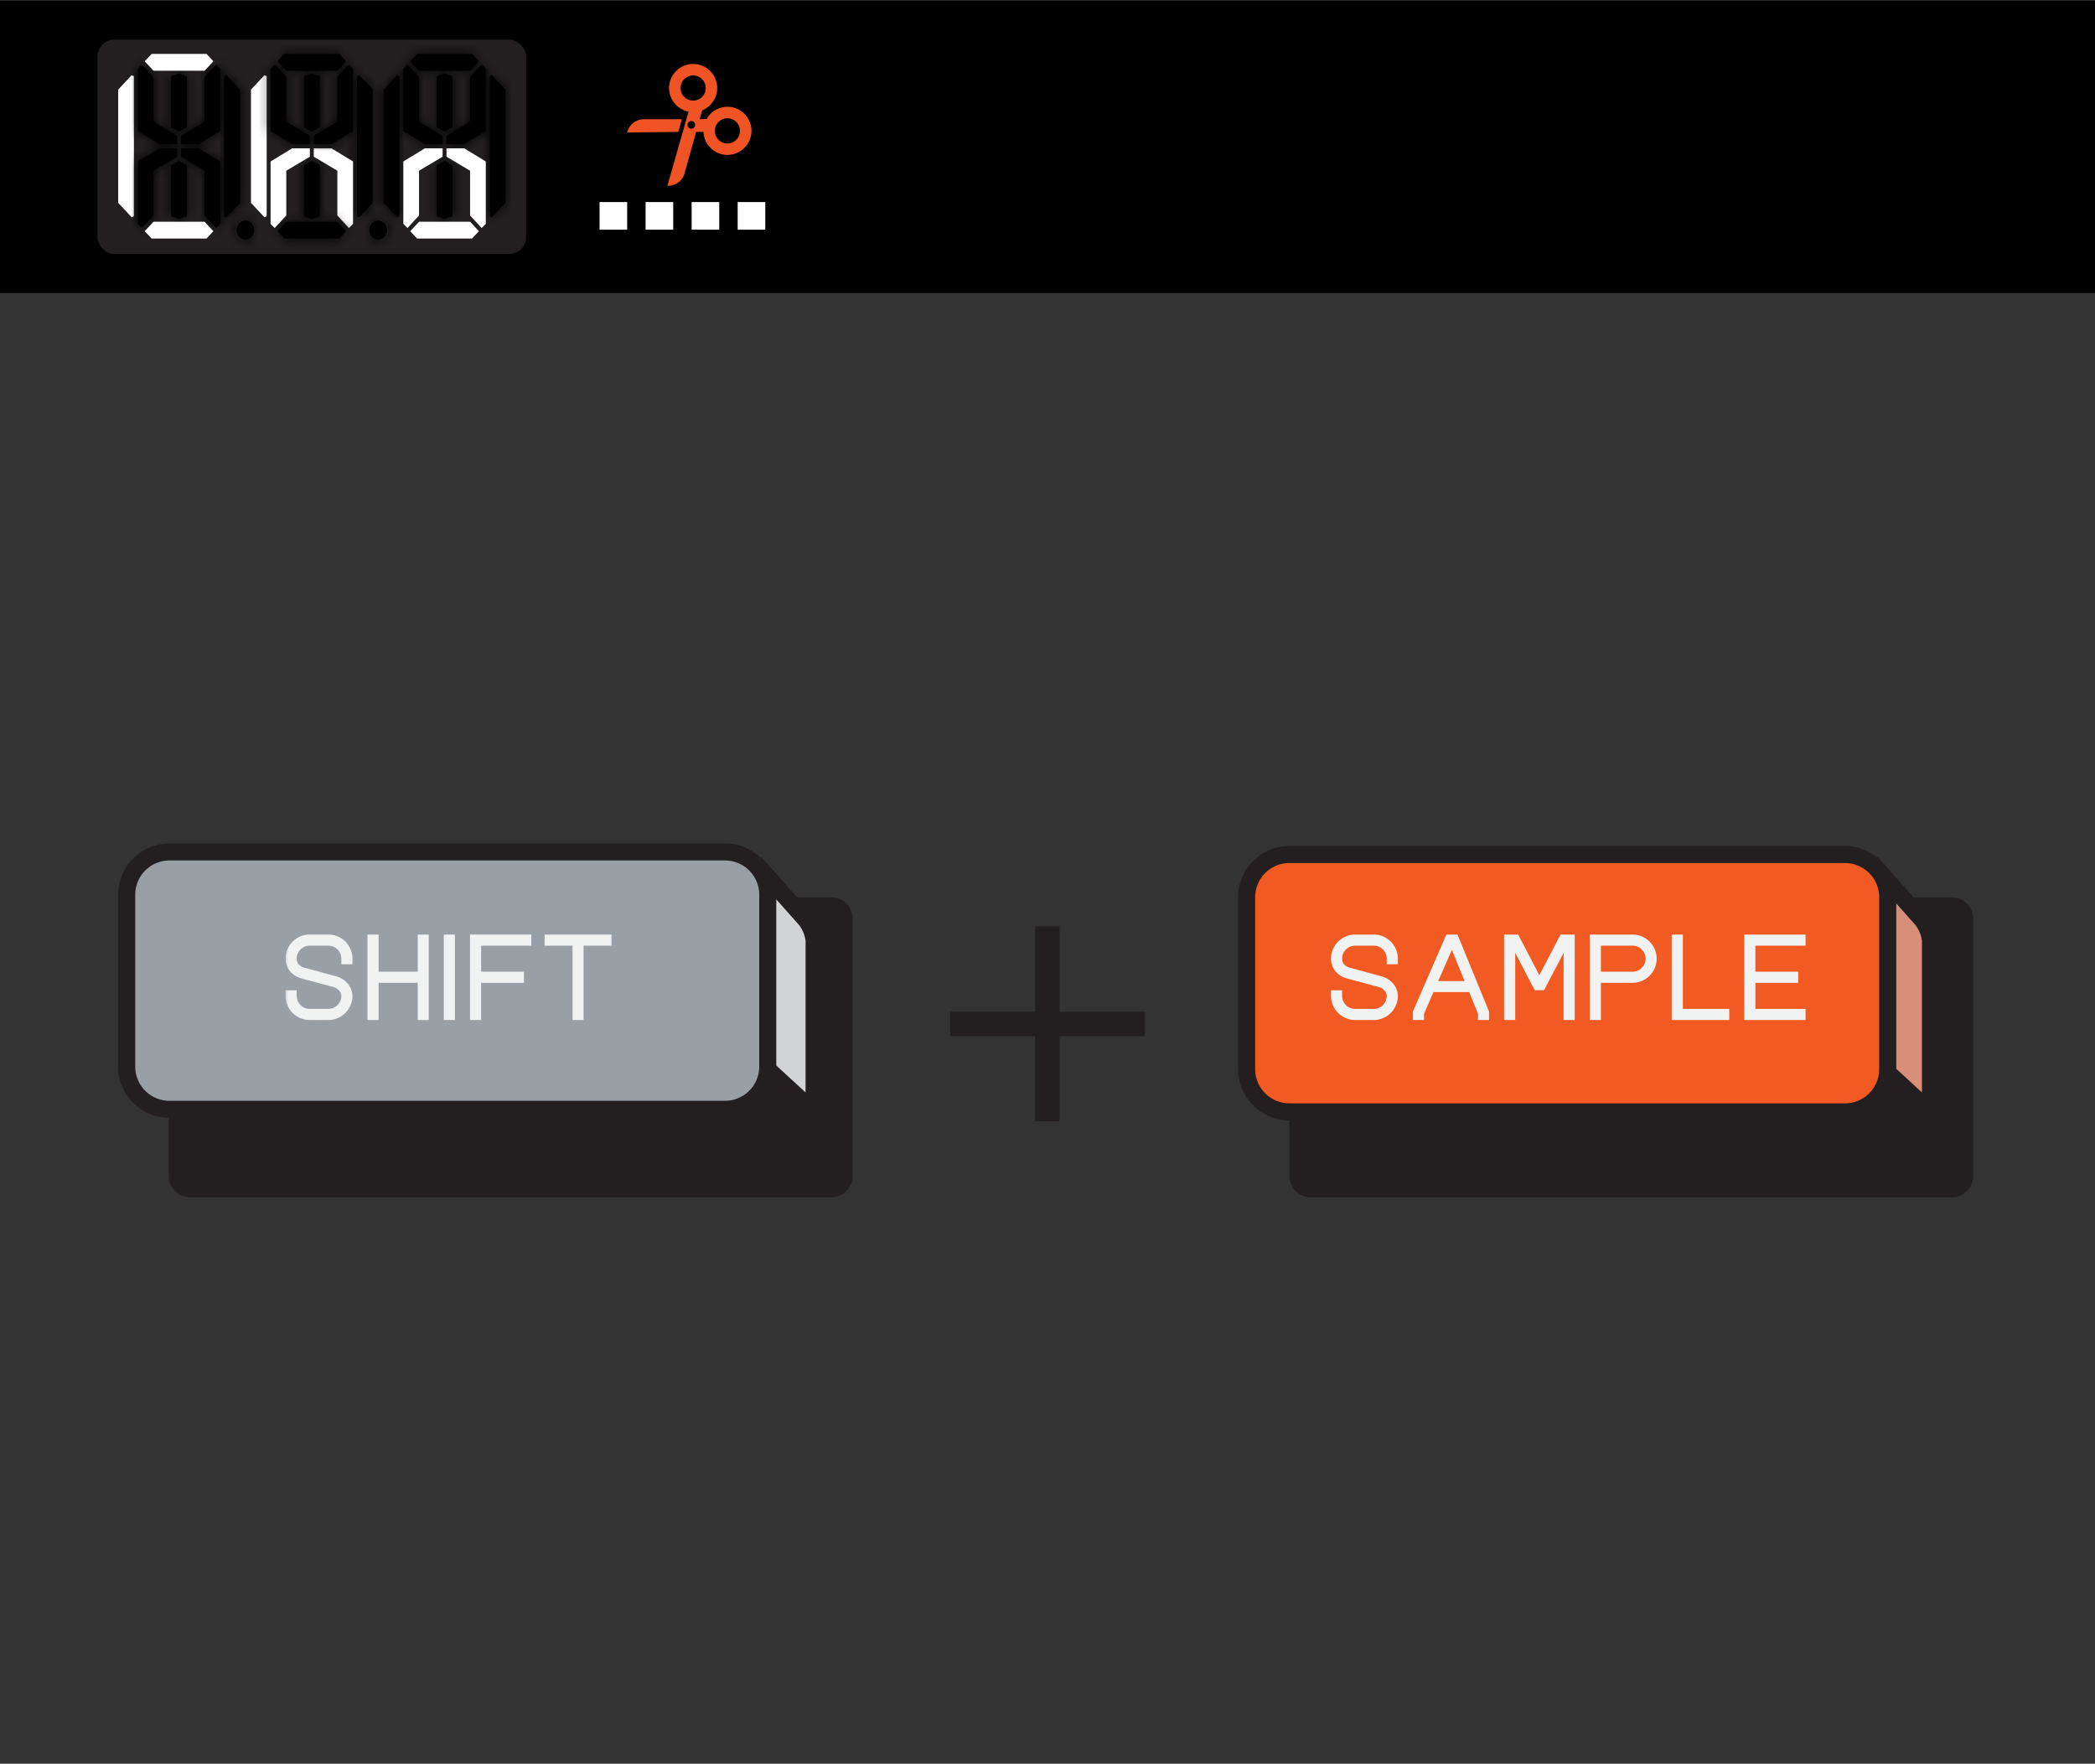 <svg xmlns="http://www.w3.org/2000/svg" width="215" height="181" fill="none"><rect width="100%" height="100%" fill="#333333" stroke="none"/><path fill="#000" d="M0 .067h215v30H0z"/><rect width="44" height="22" x="10" y="4.067" fill="#231F20" rx="1.744"/><path fill="#fff" d="M13.511 7.717 12.13 9.194V20.82l1.382 1.477.23-.101V7.819z"/><mask id="a" fill="#fff"><path d="m23.239 7.717 1.382 1.477V20.82l-1.382 1.477-.23-.101V7.819z"/></mask><path fill="#000" d="m23.239 7.717 1.382 1.477V20.82l-1.382 1.477-.23-.101V7.819z"/><path fill="#000" d="m23.239 7.717 1.417-1.326-.942-1.006-1.26.558zm1.382 1.477h1.94v-.766l-.523-.56zm0 11.626 1.417 1.326.524-.56v-.766zm-1.382 1.477-.785 1.775 1.26.557.942-1.006zm-.23-.101h-1.94v1.263l1.155.511zm0-14.377-.785-1.775-1.155.511V7.82zm-1.187 1.224 1.383 1.477 2.833-2.651-1.382-1.478zm.859.151V20.82h3.88V9.194zm.524 10.3-1.383 1.478 2.834 2.651 1.382-1.477zm.819 1.029-.23-.101-1.57 3.548.23.102zm.926 1.673V7.819h-3.88v14.377zM23.795 9.593l.229-.101-1.57-3.55-.23.102z" mask="url(#a)"/><mask id="b" fill="#fff"><path d="m20.993 12.495-2.418 1.435v.861h1.813l2.216-1.346V7.041l-.42-.43-1.192 1.291z"/></mask><path fill="#000" d="m20.993 12.495-2.418 1.435v.861h1.813l2.216-1.346V7.041l-.42-.43-1.192 1.291z"/><path fill="#000" d="m20.993 12.495.99 1.669.95-.564v-1.105zm-2.418 1.435-.99-1.668-.95.564v1.104zm0 .861h-1.94v1.94h1.94zm1.813 0v1.94h.543l.464-.281zm2.216-1.346 1.008 1.659.933-.567v-1.092zm0-6.404h1.94v-.79l-.55-.565zm-.42-.43 1.39-1.355-1.429-1.465-1.387 1.504zm-1.192 1.291-1.425-1.315-.515.557v.758zm-.99 2.925-2.418 1.435 1.981 3.337 2.418-1.435zm-3.367 3.103v.861h3.88v-.86zm1.94 2.802h1.813v-3.88h-1.813zm2.82-.282 2.217-1.346-2.015-3.317-2.216 1.346zm3.15-3.005V7.041h-3.88v6.404zm-.552-7.759-.42-.43-2.778 2.71.42.43zm-3.235-.391-1.191 1.292 2.852 2.631 1.191-1.292zm-1.706 2.607v4.593h3.88V7.902z" mask="url(#b)"/><mask id="c" fill="#fff"><path d="m18.374 7.543-.806.288v5.238l.806.43.805-.43V7.831z"/></mask><path fill="#000" d="m18.374 7.543-.806.288v5.238l.806.43.805-.43V7.831z"/><path fill="#000" d="m18.374 7.543.651-1.827-.651-.232-.652.232zm-.806.288-.652-1.828-1.289.46V7.83zm0 5.238h-1.94v1.163l1.025.548zm.806.43-.915 1.712.915.489.914-.489zm.805-.43.915 1.711 1.026-.548v-1.163zm0-5.238h1.94V6.462l-1.288-.46zm-1.457-2.115-.806.287 1.303 3.655.806-.287zM15.627 7.83v5.238h3.88V7.831zm1.026 6.95.806.43 1.83-3.422-.807-.431zm2.635.43.806-.43-1.83-3.423-.805.43zm1.832-2.142V7.831h-3.88v5.238zm-1.29-7.066-.805-.287-1.303 3.655.806.287z" mask="url(#c)"/><mask id="d" fill="#fff"><path d="M17.568 16.945v5.24l.806.286.805-.287v-5.239l-.805-.43z"/></mask><path fill="#000" d="M17.568 16.945v5.24l.806.286.805-.287v-5.239l-.805-.43z"/><path fill="#000" d="m17.568 16.945-.915-1.711-1.026.548v1.163zm0 5.24h-1.94v1.368l1.289.459zm.806.286-.651 1.828.65.232.652-.232zm.805-.287.651 1.828 1.29-.46v-1.368zm0-5.239h1.94v-1.163l-1.025-.548zm-.805-.43.914-1.712-.914-.488-.915.488zm-2.747.43v5.24h3.88v-5.24zm1.29 7.067.806.287 1.301-3.656-.806-.287zm2.108.287.805-.287-1.301-3.656-.806.287zm2.095-2.115v-5.239h-3.88v5.24zm-1.026-6.95-.806-.43-1.829 3.422.806.43zm-2.635-.43-.806.43 1.829 3.423.806-.43z" mask="url(#d)"/><mask id="e" fill="#fff"><path d="m15.754 12.495 2.418 1.435v.861h-1.814l-2.216-1.346V7.041l.42-.43 1.192 1.291z"/></mask><path fill="#000" d="m15.754 12.495 2.418 1.435v.861h-1.814l-2.216-1.346V7.041l.42-.43 1.192 1.291z"/><path fill="#000" d="M15.754 12.495h-1.94V13.6l.95.564zm2.418 1.435h1.94v-1.104l-.95-.564zm0 .861v1.94h1.94v-1.94zm-1.814 0-1.007 1.659.464.282h.543zm-2.216-1.346h-1.94v1.092l.933.567zm0-6.404-1.389-1.355-.55.566v.789zm.42-.43 1.426-1.316-1.387-1.504-1.428 1.465zm1.192 1.291h1.94v-.758l-.514-.557zm-.99 6.262 2.417 1.435 1.981-3.337-2.417-1.435zm1.467-.234v.861h3.881v-.86zm1.94-1.079H16.36v3.88h1.813zm-.805.282-2.216-1.346-2.015 3.317 2.216 1.346zm-1.283.312V7.041h-3.88v6.404zm-.552-5.05.42-.43-2.778-2.71-.42.431zm-2.395-.469 1.192 1.292 2.852-2.631-1.192-1.292zm.678-.024v4.593h3.88V7.902z" mask="url(#e)"/><mask id="f" fill="#fff"><path d="m15.754 17.519 2.418-1.435v-.861h-1.814l-2.216 1.346v6.404l.42.43 1.192-1.291z"/></mask><path fill="#000" d="m15.754 17.519 2.418-1.435v-.861h-1.814l-2.216 1.346v6.404l.42.43 1.192-1.291z"/><path fill="#000" d="m15.754 17.519-.99-1.668-.95.563v1.105zm2.418-1.435.99 1.668.95-.564v-1.104zm0-.861h1.94v-1.94h-1.94zm-1.814 0v-1.94h-.543l-.464.281zm-2.216 1.346-1.007-1.659-.933.567v1.092zm0 6.404h-1.94v.79l.551.565zm.42.43-1.389 1.355 1.428 1.465 1.387-1.504zm1.192-1.291 1.426 1.316.514-.558v-.758zm.99-2.924 2.418-1.436-1.98-3.337-2.418 1.436zm3.368-3.104v-.861h-3.88v.86zm-1.94-2.802h-1.814v3.88h1.814zm-2.82.282-2.217 1.346 2.015 3.317 2.216-1.346zm-3.15 3.005v6.404h3.88v-6.404zm.551 7.759.42.43 2.778-2.71-.42-.43zm3.235.391 1.192-1.291-2.852-2.632-1.192 1.292zm1.706-2.607v-4.593h-3.88v4.593z" mask="url(#f)"/><mask id="g" fill="#fff"><path d="m20.993 17.519-2.418-1.435v-.861h1.813l2.216 1.346v6.404l-.42.43-1.192-1.291z"/></mask><path fill="#000" d="m20.993 17.519-2.418-1.435v-.861h1.813l2.216 1.346v6.404l-.42.43-1.192-1.291z"/><path fill="#000" d="M20.993 17.519h1.94v-1.104l-.95-.564zm-2.418-1.435h-1.94v1.104l.95.564zm0-.861v-1.94h-1.94v1.94zm1.813 0 1.007-1.659-.464-.282h-.543zm2.216 1.346h1.94v-1.092l-.932-.567zm0 6.404 1.39 1.355.55-.566v-.789zm-.42.43L20.76 24.72l1.387 1.503 1.427-1.464zm-1.192-1.291h-1.94v.758l.515.558zm.991-6.261-2.418-1.436-1.98 3.337 2.417 1.436zm-1.468.233v-.861h-3.88v.86zm-1.94 1.079h1.813v-3.88h-1.813zm.806-.282 2.216 1.346 2.015-3.317-2.217-1.346zm1.283-.312v6.404h3.88v-6.404zm.551 5.05-.42.43 2.778 2.71.42-.431zm2.395.469-1.191-1.292-2.852 2.632 1.192 1.291zm-.677.024v-4.593h-3.88v4.593z" mask="url(#g)"/><path fill="#fff" d="M18.375 7.257h2.618l.907-.969-.705-.753h-5.641l-.705.753.906.969zM18.42 22.757h-2.665l-.906.97.705.753h5.641l.705-.754-.906-.969zM27.138 7.717l-1.382 1.477V20.82l1.382 1.477.23-.101V7.818z"/><mask id="h" fill="#fff"><path d="m36.866 7.717 1.382 1.477V20.82l-1.382 1.477-.23-.101V7.818z"/></mask><path fill="#000" d="m36.866 7.717 1.382 1.477V20.82l-1.382 1.477-.23-.101V7.818z"/><path fill="#000" d="m36.866 7.717 1.416-1.326-.941-1.006-1.26.557zm1.382 1.477h1.94v-.766l-.523-.56zm0 11.626 1.417 1.325.523-.56v-.765zm-1.382 1.477-.785 1.774 1.26.558.941-1.006zm-.23-.101h-1.94v1.263l1.155.51zm0-14.378-.785-1.774-1.155.511v1.263zM35.45 9.043l1.383 1.477 2.833-2.652-1.383-1.477zm.859.151V20.82h3.88V9.194zm.523 10.3-1.382 1.477 2.834 2.652 1.382-1.478zm.82 1.029-.23-.102-1.57 3.549.23.101zm.926 1.673V7.818h-3.88v14.378zM37.422 9.593l.229-.102-1.57-3.549-.23.102z" mask="url(#h)"/><mask id="i" fill="#fff"><path d="M29.381 12.495 31.8 13.93v.861h-1.814l-2.216-1.346V7.041l.42-.43 1.192 1.291z"/></mask><path fill="#000" d="M29.381 12.495 31.8 13.93v.861h-1.814l-2.216-1.346V7.041l.42-.43 1.192 1.291z"/><path fill="#000" d="M29.381 12.495h-1.94V13.6l.95.563zM31.8 13.93h1.94v-1.104l-.95-.564zm0 .861v1.94h1.94v-1.94zm-1.814 0-1.007 1.659.464.282h.543zm-2.216-1.346h-1.94v1.092l.933.566zm0-6.404-1.39-1.355-.55.566v.789zm.42-.43 1.426-1.317-1.387-1.503L26.8 5.256zm1.192 1.291h1.94v-.758l-.514-.558zm-.99 6.261 2.417 1.436 1.981-3.337-2.417-1.436zm1.467-.233v.861h3.88v-.86zm1.94-1.08h-1.812v3.882h1.813zm-.805.283-2.216-1.346-2.015 3.316 2.216 1.347zm-1.283.312V7.041h-3.881v6.404zm-.551-5.05.42-.43-2.78-2.71-.42.431zm-2.396-.469 1.192 1.292 2.852-2.632-1.192-1.292zm.678-.024v4.593h3.88V7.902z" mask="url(#i)"/><mask id="j" fill="#fff"><path d="m32.001 7.544-.805.287v5.238L32 13.5l.806-.43V7.83z"/></mask><path fill="#000" d="m32.001 7.544-.805.287v5.238L32 13.5l.806-.43V7.83z"/><path fill="#000" d="m32.001 7.544.652-1.828L32 5.484l-.651.232zm-.805.287-.652-1.828-1.289.46V7.83zm0 5.238h-1.94v1.163l1.025.549zM32 13.5l-.914 1.711.914.49.915-.49zm.806-.43.915 1.71 1.026-.548V13.07zm0-5.24h1.94V6.463l-1.288-.459zM31.35 5.717l-.806.287 1.303 3.655.806-.287zm-2.095 2.115v5.238h3.88V7.831zm1.026 6.95.806.43 1.83-3.422-.807-.43zm2.635.43.806-.43-1.83-3.423-.805.43zm1.832-2.142V7.831h-3.88v5.238zm-1.29-7.066-.805-.287L31.35 9.37l.806.288z" mask="url(#j)"/><mask id="k" fill="#fff"><path d="M31.196 16.945v5.239l.805.287.806-.287v-5.239l-.806-.43z"/></mask><path fill="#000" d="M31.196 16.945v5.239l.805.287.806-.287v-5.239l-.806-.43z"/><path fill="#000" d="m31.196 16.945-.915-1.711-1.026.548v1.163zm0 5.239h-1.94v1.368l1.289.46zm.805.287-.65 1.828.65.231.651-.231zm.806-.287.651 1.828 1.29-.46v-1.368zm0-5.239h1.94v-1.163l-1.025-.548zm-.806-.43.915-1.712-.915-.488-.914.488zm-2.746.43v5.239h3.88v-5.239zm1.29 7.067.805.287 1.302-3.656-.806-.287zm2.107.287.806-.287-1.301-3.656-.806.287zm2.096-2.115v-5.239h-3.88v5.239zm-1.026-6.95-.806-.43-1.829 3.422.806.43zm-2.635-.43-.806.43 1.829 3.422.806-.43z" mask="url(#k)"/><path fill="#fff" d="m34.62 17.519-2.418-1.436v-.86h1.813l2.216 1.345v6.405l-.42.43-1.191-1.291z"/><mask id="l" fill="#fff"><path d="M32.046 22.757H29.38l-.906.968.705.754h5.641l.705-.753-.907-.97z"/></mask><path fill="#000" d="M32.046 22.757H29.38l-.906.968.705.754h5.641l.705-.753-.907-.97z"/><path fill="#000" d="M29.381 22.757v-1.94h-.841l-.575.614zm-.906.968L27.058 22.4l-1.24 1.326 1.24 1.325zm.705.754-1.417 1.326.575.614h.842zm5.64 0v1.94h.843l.575-.614zm.706-.753 1.417 1.325 1.24-1.325-1.24-1.326zm-.907-.97 1.417-1.325-.575-.615h-.841zm-2.573-1.94H32v3.88h.046zm-.046 0h-2.619v3.88h2.62zm-4.035.615-.907.969 2.833 2.651.907-.969zm-.907 3.62.705.754 2.833-2.652-.705-.753zm2.122 1.368H32v-3.88h-2.82zm2.82 0h.046v-3.88H32zm.046 0h2.775v-3.88h-2.775zm4.191-.614.706-.754-2.834-2.651-.705.753zm.706-3.405-.907-.969-2.833 2.651.906.97zm-2.323-1.584h-2.574v3.88h2.574z" mask="url(#l)"/><mask id="m" fill="#fff"><path d="M32 7.256H34.62l.906-.969-.705-.753H29.18l-.705.753.906.97z"/></mask><path fill="#000" d="M32 7.256H34.62l.906-.969-.705-.753H29.18l-.705.753.906.97z"/><path fill="#000" d="M34.62 7.256v1.94h.841l.575-.614zm.906-.969 1.417 1.326 1.24-1.325-1.24-1.326zm-.705-.753 1.417-1.326-.575-.614h-.842zm-5.641 0v-1.94h-.842l-.575.614zm-.705.753-1.417-1.325-1.24 1.326 1.24 1.325zm.906.97-1.416 1.325.575.615h.841zm2.62 1.94h.045V5.316H32zm.045 0h2.574V5.316h-2.574zm3.99-.615.907-.969-2.834-2.651-.906.969zm.907-3.62-.705-.754-2.834 2.651.705.754zM34.82 3.594h-2.775v3.88h2.775zm-2.775 0H32v3.88h.046zm-.046 0h-2.82v3.88H32zm-4.237.614-.705.754 2.833 2.651.706-.754zm-.705 3.405.907.97 2.833-2.653-.907-.968zm2.323 1.584h2.62V5.316h-2.62z" mask="url(#m)"/><mask id="n" fill="#fff"><path d="m34.62 12.495-2.418 1.435v.861h1.813l2.216-1.346V7.041l-.42-.43-1.191 1.291z"/></mask><path fill="#000" d="m34.62 12.495-2.418 1.435v.861h1.813l2.216-1.346V7.041l-.42-.43-1.191 1.291z"/><path fill="#000" d="m34.62 12.495.99 1.668.95-.563v-1.105zm-2.418 1.435-.99-1.668-.95.563v1.105zm0 .861h-1.94v1.94h1.94zm1.813 0v1.94h.543l.465-.282zm2.216-1.346 1.008 1.658.933-.566v-1.092zm0-6.404h1.94v-.79l-.55-.565zm-.42-.43 1.39-1.355-1.428-1.465-1.387 1.503zM34.62 7.901l-1.426-1.316-.515.558v.758zm-.99 2.924-2.419 1.436 1.981 3.336 2.418-1.435zm-3.368 3.104v.861h3.88v-.86zm1.94 2.801h1.813v-3.88h-1.813zm2.82-.282 2.217-1.346-2.015-3.316-2.216 1.346zm3.15-3.004V7.041H34.29v6.404zm-.551-7.759-.42-.43-2.779 2.709.42.43zm-3.235-.392-1.192 1.292 2.852 2.632 1.192-1.292zm-1.707 2.608v4.593h3.881V7.902z" mask="url(#n)"/><path fill="#fff" d="m29.381 17.519 2.418-1.435v-.862h-1.814l-2.216 1.346v6.405l.42.43 1.192-1.291z"/><mask id="o" fill="#fff"><path d="M40.761 7.716 39.38 9.194v11.625l1.382 1.478.23-.102V7.818z"/></mask><path fill="#000" d="M40.761 7.716 39.38 9.194v11.625l1.382 1.478.23-.102V7.818z"/><path fill="#000" d="m40.761 7.716.785-1.774-1.26-.558-.942 1.007zM39.38 9.194l-1.417-1.326-.524.56v.766zm0 11.625h-1.94v.767l.523.56zm1.382 1.478-1.417 1.325.942 1.007 1.26-.558zm.23-.102.785 1.774 1.155-.51v-1.264zm0-14.377h1.94V6.555l-1.155-.511zM39.344 6.39l-1.382 1.477 2.833 2.652 1.383-1.478zm-1.906 2.803v11.625h3.88V9.194zm.524 12.951 1.382 1.477 2.834-2.651-1.383-1.477zm3.584 1.926.23-.102-1.57-3.548-.23.101zm1.385-1.876V7.818h-3.88v14.377zM41.776 6.044l-.23-.102-1.57 3.549.23.101z" mask="url(#o)"/><mask id="p" fill="#fff"><path d="m50.489 7.716 1.382 1.478v11.625l-1.382 1.478-.23-.102V7.818z"/></mask><path fill="#000" d="m50.489 7.716 1.382 1.478v11.625l-1.382 1.478-.23-.102V7.818z"/><path fill="#000" d="m50.489 7.716 1.417-1.325-.942-1.007-1.26.558zm1.382 1.478h1.94v-.766l-.523-.56zm0 11.625 1.417 1.326.524-.56v-.766zm-1.382 1.478-.785 1.774 1.26.558.942-1.007zm-.23-.102h-1.94v1.263l1.155.512zm0-14.377-.785-1.774-1.155.51v1.264zm-1.187 1.224 1.383 1.478 2.833-2.652-1.382-1.477zm.859.152v11.625h3.88V9.194zm.524 10.3-1.383 1.477 2.834 2.651 1.382-1.477zm.819 1.028-.23-.101-1.57 3.549.23.101zm.926 1.673V7.818h-3.88v14.377zM51.045 9.592l.229-.101-1.57-3.549-.23.102z" mask="url(#p)"/><mask id="q" fill="#fff"><path d="m45.627 7.543-.806.287v5.239l.806.43.805-.43V7.83z"/></mask><path fill="#000" d="m45.627 7.543-.806.287v5.239l.806.43.805-.43V7.83z"/><path fill="#000" d="m45.627 7.543.65-1.827-.65-.232-.652.232zm-.806.287-.652-1.827-1.289.459V7.83zm0 5.239h-1.94v1.163l1.025.548zm.806.43-.915 1.712.915.489.914-.49zm.805-.43.915 1.711 1.026-.548v-1.163zm0-5.239h1.94V6.462l-1.288-.46zm-1.457-2.114-.806.287 1.303 3.655.806-.287zM42.88 7.83v5.239h3.88V7.83zm1.026 6.95.806.431 1.83-3.422-.807-.431zm2.635.43.806-.43-1.83-3.422-.805.43zm1.832-2.141V7.83h-3.88v5.239zm-1.29-7.066-.805-.287-1.303 3.655.806.287z" mask="url(#q)"/><mask id="r" fill="#fff"><path d="M44.82 16.945v5.238l.806.287.806-.287v-5.238l-.806-.43z"/></mask><path fill="#000" d="M44.82 16.945v5.238l.806.287.806-.287v-5.238l-.806-.43z"/><path fill="#000" d="m44.82 16.945-.914-1.712-1.026.548v1.164zm0 5.238h-1.94v1.37l1.29.458zm.806.287-.65 1.828.65.232.652-.232zm.806-.287.651 1.828 1.29-.459v-1.369zm0-5.238h1.94V15.78l-1.025-.548zm-.806-.43.915-1.712-.914-.489-.915.489zm-2.746.43v5.238h3.88v-5.238zm1.29 7.066.806.287 1.301-3.655-.806-.288zm2.108.287.805-.287-1.302-3.655-.805.286zm2.095-2.115v-5.238h-3.88v5.238zm-1.026-6.95-.806-.43-1.829 3.422.806.431zm-2.635-.43-.806.43 1.829 3.423.806-.43z" mask="url(#r)"/><mask id="s" fill="#fff"><path d="m43.004 12.495 2.418 1.435v.861h-1.814l-2.216-1.346V7.041l.42-.43 1.192 1.291z"/></mask><path fill="#000" d="m43.004 12.495 2.418 1.435v.861h-1.814l-2.216-1.346V7.041l.42-.43 1.192 1.291z"/><path fill="#000" d="M43.004 12.495h-1.94V13.6l.95.564zm2.418 1.435h1.94v-1.104l-.95-.564zm0 .861v1.94h1.94v-1.94zm-1.814 0-1.007 1.659.464.282h.543zm-2.216-1.346h-1.94v1.092l.933.566zm0-6.404-1.39-1.354-.55.565v.789zm.42-.43 1.426-1.316-1.387-1.504-1.428 1.465zm1.192 1.291h1.94v-.758l-.514-.558zm-.99 6.262 2.417 1.435 1.981-3.337-2.418-1.435zm1.467-.234v.861h3.88v-.86zm1.94-1.079h-1.813v3.88h1.814zm-.805.282L42.4 11.787l-2.015 3.316 2.216 1.347zm-1.283.312V7.041h-3.88v6.404zm-.551-5.05.42-.43-2.78-2.709-.42.43zm-2.396-.469 1.192 1.292 2.852-2.632-1.192-1.291zm.678-.024v4.593h3.88V7.902z" mask="url(#s)"/><mask id="t" fill="#fff"><path d="m48.243 12.495-2.418 1.435v.861h1.813l2.216-1.346V7.041l-.42-.43-1.191 1.291z"/></mask><path fill="#000" d="m48.243 12.495-2.418 1.435v.861h1.813l2.216-1.346V7.041l-.42-.43-1.191 1.291z"/><path fill="#000" d="m48.243 12.495.99 1.669.95-.564v-1.105zm-2.418 1.435-.99-1.668-.95.564v1.104zm0 .861h-1.94v1.94h1.94zm1.813 0v1.94h.543l.464-.281zm2.216-1.346 1.008 1.659.933-.567v-1.092zm0-6.404h1.94v-.79l-.55-.564zm-.42-.43 1.39-1.355-1.428-1.465-1.387 1.504zm-1.191 1.291-1.426-1.316-.515.558v.758zm-.99 2.925-2.419 1.435 1.981 3.337 2.418-1.435zm-3.368 3.103v.861h3.88v-.86zm1.94 2.802h1.813v-3.88h-1.813zm2.82-.282 2.217-1.346-2.015-3.317-2.216 1.346zm3.15-3.005V7.041h-3.88v6.404zm-.551-7.758-.42-.43-2.779 2.708.42.43zm-3.235-.392-1.192 1.291 2.852 2.632 1.192-1.292zm-1.707 2.607v4.593h3.88V7.902z" mask="url(#t)"/><path fill="#fff" d="m43.004 17.519 2.418-1.436v-.861h-1.814l-2.216 1.346v6.404l.42.431 1.192-1.292zM48.243 17.519l-2.418-1.435v-.862h1.813l2.216 1.346v6.405l-.42.43-1.191-1.291z"/><mask id="u" fill="#fff"><path d="M45.625 7.257h2.618l.907-.97-.705-.753h-5.641l-.705.754.907.969z"/></mask><path fill="#000" d="M45.625 7.257h2.618l.907-.97-.705-.753h-5.641l-.705.754.907.969z"/><path fill="#000" d="M48.244 7.257v1.94h.841l.575-.614zm.906-.97 1.417 1.327 1.24-1.326-1.24-1.326zm-.705-.753 1.417-1.326-.576-.614h-.841zm-5.641 0v-1.94h-.842l-.575.615zm-.705.754-1.417-1.326-1.24 1.326 1.24 1.326zm.907.969-1.417 1.326.575.614h.842zm2.619 1.94h.045v-3.88h-.045zm.045 0h2.573v-3.88H45.67zm3.99-.614.907-.97-2.833-2.65-.907.968zm.907-3.62-.705-.755-2.834 2.652.706.754zm-2.122-1.369H45.67v3.88h2.775zm-2.775 0h-.045v3.88h.045zm-.045 0h-2.821v3.88h2.82zm-4.238.615-.705.753 2.834 2.652.705-.754zm-.705 3.405.907.969 2.833-2.652-.906-.969zm2.324 1.583h2.619v-3.88h-2.62z" mask="url(#u)"/><path fill="#fff" d="M45.67 22.757h-2.665l-.906.969.705.753h5.641l.705-.753-.907-.97z"/><mask id="v" fill="#fff"><path d="M38.814 24.6c.509 0 .922-.44.922-.984s-.413-.985-.922-.985c-.51 0-.922.44-.922.985 0 .544.413.985.922.985"/></mask><path fill="#000" d="M38.814 24.6c.509 0 .922-.44.922-.984s-.413-.985-.922-.985c-.51 0-.922.44-.922.985 0 .544.413.985.922.985"/><path fill="#000" d="M37.795 23.616a.988.988 0 0 1 1.019-.955v3.88c1.7 0 2.862-1.433 2.862-2.925zm1.019-.955a.988.988 0 0 1 1.018.955h-3.88c0 1.492 1.162 2.925 2.862 2.925zm1.018.955a.988.988 0 0 1-1.018.955v-3.88c-1.7 0-2.862 1.432-2.862 2.925zm-1.018.955a.988.988 0 0 1-1.019-.955h3.88c0-1.493-1.161-2.926-2.861-2.926z" mask="url(#v)"/><mask id="w" fill="#fff"><path d="M25.187 24.6c.509 0 .921-.44.921-.984s-.412-.985-.921-.985c-.51 0-.922.44-.922.985 0 .544.413.985.922.985"/></mask><path fill="#000" d="M25.187 24.6c.509 0 .921-.44.921-.984s-.412-.985-.921-.985c-.51 0-.922.44-.922.985 0 .544.413.985.922.985"/><path fill="#000" d="M24.168 23.616a.988.988 0 0 1 1.019-.955v3.88c1.7 0 2.862-1.433 2.862-2.925zm1.019-.955a.988.988 0 0 1 1.018.955h-3.88c0 1.492 1.162 2.925 2.862 2.925zm1.018.955a.988.988 0 0 1-1.018.955v-3.88c-1.7 0-2.862 1.432-2.862 2.925zm-1.018.955a.988.988 0 0 1-1.019-.955h3.88c0-1.493-1.161-2.926-2.861-2.926z" mask="url(#w)"/><rect width="22" height="22.001" x="59" y="4.067" fill="#000" rx="2"/><path fill="#fff" d="M64.365 20.737H61.53v2.834h2.835zM69.09 20.737h-2.835v2.834h2.835zM73.814 20.737H70.98v2.834h2.834zM78.539 20.737h-2.835v2.834h2.835z"/><path fill="#F05424" d="m69.595 13.54-5.229.052a1.76 1.76 0 0 1 1.713-1.356h3.901zm7.527-.112a2.473 2.473 0 0 1-2.47 2.47c-1.325 0-2.4-1.049-2.46-2.359h-.754l-1.18 4.24a1.76 1.76 0 0 1-1.766 1.287l2.172-7.61a2.473 2.473 0 0 1-2-2.422 2.473 2.473 0 0 1 2.471-2.47 2.473 2.473 0 0 1 2.47 2.47 2.471 2.471 0 0 1-1.55 2.288l-.253.911.713-.02a2.462 2.462 0 0 1 2.137-1.255 2.473 2.473 0 0 1 2.47 2.47m-5.78-.615a.393.393 0 1 0-.787 0 .393.393 0 0 0 .786 0m1.084-3.78c0-.711-.579-1.29-1.29-1.29-.712 0-1.292.579-1.292 1.29 0 .712.58 1.292 1.291 1.292.712 0 1.291-.58 1.291-1.291m3.516 4.395c0-.712-.579-1.29-1.29-1.29-.712 0-1.291.578-1.291 1.29 0 .712.579 1.291 1.29 1.291.712 0 1.291-.58 1.291-1.29"/><path fill="#231F20" d="M85.307 92.08h-65.79a2.193 2.193 0 0 0-2.193 2.194v26.411c0 1.212.982 2.193 2.193 2.193h65.79a2.192 2.192 0 0 0 2.193-2.193V94.274a2.193 2.193 0 0 0-2.193-2.193"/><path fill="#D1D3D4" stroke="#231F20" stroke-miterlimit="10" stroke-width="1.75" d="m78.078 89.206-4.172 3.942v12.091l9.642 8.867v-17.64a4.406 4.406 0 0 0-.868-2.097z"/><path fill="#989FA5" stroke="#231F20" stroke-miterlimit="10" stroke-width="1.75" d="M74.405 87.432H17.388a4.386 4.386 0 0 0-4.386 4.386v17.64a4.386 4.386 0 0 0 4.386 4.386h57.017a4.386 4.386 0 0 0 4.386-4.386v-17.64a4.386 4.386 0 0 0-4.386-4.386Z"/><mask id="x" width="34" height="10" x="29.156" y="95.492" fill="#000" maskUnits="userSpaceOnUse"><path fill="#fff" d="M29.156 95.492h34v10h-34z"/><path d="M35.984 98.768h-.768v-.384c0-.84-.684-1.524-1.524-1.524h-1.908c-.84 0-1.524.684-1.524 1.524 0 .144.036.312.096.468.132.288.432.528.804.624l3.288.9c.66.18 1.188.636 1.416 1.224.072.204.12.408.12.6a2.3 2.3 0 0 1-2.292 2.292h-1.908a2.3 2.3 0 0 1-2.292-2.292v-.384h.768v.384c0 .84.684 1.524 1.524 1.524h1.908c.84 0 1.524-.684 1.524-1.524 0-.096-.024-.204-.06-.324-.144-.36-.48-.648-.912-.768l-3.288-.888c-.588-.168-1.068-.552-1.296-1.056a1.983 1.983 0 0 1-.168-.78 2.3 2.3 0 0 1 2.292-2.292h1.908a2.3 2.3 0 0 1 2.292 2.292zm7.832-2.676v8.4h-.756v-3.816h-4.392v3.816H37.9v-8.4h.768v3.816h4.392v-3.816zm1.917 8.4v-8.4h.768v8.4zm3.457-7.632v3.048h4.392v.768H49.19v3.816h-.768v-8.4h5.916v.768zm13.377-.768v.768H59.7v7.632h-.756V96.86h-2.868v-.768z"/></mask><path fill="#F1F2F2" d="M35.984 98.768h-.768v-.384c0-.84-.684-1.524-1.524-1.524h-1.908c-.84 0-1.524.684-1.524 1.524 0 .144.036.312.096.468.132.288.432.528.804.624l3.288.9c.66.18 1.188.636 1.416 1.224.072.204.12.408.12.6a2.3 2.3 0 0 1-2.292 2.292h-1.908a2.3 2.3 0 0 1-2.292-2.292v-.384h.768v.384c0 .84.684 1.524 1.524 1.524h1.908c.84 0 1.524-.684 1.524-1.524 0-.096-.024-.204-.06-.324-.144-.36-.48-.648-.912-.768l-3.288-.888c-.588-.168-1.068-.552-1.296-1.056a1.983 1.983 0 0 1-.168-.78 2.3 2.3 0 0 1 2.292-2.292h1.908a2.3 2.3 0 0 1 2.292 2.292zm7.832-2.676v8.4h-.756v-3.816h-4.392v3.816H37.9v-8.4h.768v3.816h4.392v-3.816zm1.917 8.4v-8.4h.768v8.4zm3.457-7.632v3.048h4.392v.768H49.19v3.816h-.768v-8.4h5.916v.768zm13.377-.768v.768H59.7v7.632h-.756V96.86h-2.868v-.768z"/><path fill="#F1F2F2" d="M35.984 98.768v.188h.188v-.188zm-.768 0h-.187v.188h.187zm-4.86.084-.175.068.005.01zm.804.624.05-.18-.003-.001zm3.288.9-.05.181h.001zm1.416 1.224.177-.062-.002-.005zm-6.372.216v-.187h-.187v.187zm.768 0h.188v-.187h-.188zm4.896.06.18-.053-.002-.008-.004-.008zm-.912-.768.05-.18v-.001zm-3.288-.888-.051.181h.002zm-1.296-1.056-.172.074.002.004zm6.324-.583h-.768v.375h.768zm-.58.187v-.384h-.375v.384zm0-.384c0-.943-.768-1.711-1.712-1.711v.375c.737 0 1.337.6 1.337 1.336zm-1.712-1.711h-1.908v.375h1.908zm-1.908 0c-.943 0-1.711.768-1.711 1.711h.375c0-.736.6-1.336 1.336-1.336zm-1.711 1.711c0 .172.042.364.108.536l.35-.135a1.172 1.172 0 0 1-.083-.4zm.113.547c.16.347.51.62.927.727l.094-.363c-.326-.084-.575-.292-.68-.52zm.925.726 3.288.9.099-.361-3.288-.9zm3.288.9c.608.166 1.086.584 1.29 1.111l.35-.135c-.251-.649-.83-1.143-1.541-1.337zm1.289 1.106c.068.193.109.375.109.537h.375c0-.221-.055-.448-.13-.662zm.109.537a2.112 2.112 0 0 1-2.105 2.105v.375a2.487 2.487 0 0 0 2.48-2.48zm-2.105 2.105h-1.908v.375h1.908zm-1.908 0a2.112 2.112 0 0 1-2.104-2.105h-.375a2.487 2.487 0 0 0 2.48 2.48zM29.68 102.2v-.384h-.375v.384zm-.188-.196h.768v-.375h-.768zm.58-.188v.384h.376v-.384zm0 .384c0 .944.769 1.712 1.712 1.712v-.375c-.736 0-1.336-.6-1.336-1.337zm1.712 1.712h1.908v-.375h-1.908zm1.908 0c.944 0 1.712-.768 1.712-1.712h-.375c0 .737-.6 1.337-1.337 1.337zm1.712-1.712c0-.124-.03-.253-.068-.377l-.36.107a1 1 0 0 1 .053.27zm-.074-.393c-.168-.422-.555-.746-1.035-.879l-.1.361c.383.107.668.359.787.657zm-1.037-.88-3.288-.888-.098.362 3.289.888zm-3.285-.887c-.544-.155-.975-.507-1.177-.953l-.341.155c.254.561.782.978 1.415 1.159zm-1.175-.95c-.1-.231-.153-.47-.153-.706h-.375c0 .293.066.582.183.854zm-.153-.706c0-1.156.948-2.104 2.104-2.104v-.375a2.487 2.487 0 0 0-2.48 2.48zm2.104-2.104h1.908v-.375h-1.908zm1.908 0c1.157 0 2.105.948 2.105 2.104h.375a2.487 2.487 0 0 0-2.48-2.48zm2.105 2.104v.384h.375v-.384zm8.019-2.292h.187v-.187h-.187zm0 8.4v.188h.187v-.188zm-.756 0h-.188v.188h.188zm0-3.816h.187v-.187h-.187zm-4.392 0v-.187h-.188v.187zm0 3.816v.188h.187v-.188zm-.768 0h-.188v.188h.188zm0-8.4v-.187h-.188v.187zm.768 0h.187v-.187h-.187zm0 3.816h-.188v.188h.188zm4.392 0v.188h.187v-.188zm0-3.816v-.187h-.188v.187zm.568 0v8.4h.375v-8.4zm.188 8.213h-.756v.375h.756zm-.569.187v-3.816h-.375v3.816zm-.187-4.003h-4.392v.375h4.392zm-4.58.187v3.816h.375v-3.816zm.188 3.629H37.9v.375h.768zm-.58.187v-8.4h-.376v8.4zM37.9 96.28h.768v-.375H37.9zm.58-.188v3.816h.375v-3.816zm.188 4.004h4.392v-.375h-4.392zm4.58-.188v-3.816h-.376v3.816zm-.188-3.628h.756v-.375h-.756zm2.673 8.212h-.187v.188h.187zm0-8.4v-.187h-.187v.187zm.768 0h.188v-.187H46.5zm0 8.4v.188h.188v-.188zm-.58 0v-8.4h-.375v8.4zm-.188-8.212h.768v-.375h-.768zm.58-.188v8.4h.376v-8.4zm.188 8.213h-.768v.375h.768zm2.689-7.445v-.187h-.188v.187zm0 3.048h-.188v.188h.188zm4.392 0h.187v-.187h-.187zm0 .768v.188h.187v-.188zm-4.392 0v-.187h-.188v.187zm0 3.816v.188h.187v-.188zm-.768 0h-.188v.188h.188zm0-8.4v-.187h-.188v.187zm5.916 0h.187v-.187h-.187zm0 .768v.188h.187v-.188zm-5.336 0v3.048h.375V96.86zm.188 3.236h4.392v-.375H49.19zm4.204-.188v.768h.375v-.768zm.188.581H49.19v.375h4.392zm-4.58.187v3.816h.375v-3.816zm.188 3.629h-.768v.375h.768zm-.58.187v-8.4h-.376v8.4zm-.188-8.212h5.916v-.375h-5.916zm5.728-.188v.768h.375v-.768zm.188.58H49.19v.376h5.148zm8.23-.58h.187v-.187h-.188zm0 .768v.188h.187v-.188zm-2.869 0v-.187h-.187v.187zm0 7.632v.188h.188v-.188zm-.756 0h-.187v.188h.187zm0-7.632h.188v-.187h-.188zm-2.868 0h-.187v.188h.187zm0-.768v-.187h-.187v.187zm6.305 0v.768h.375v-.768zm.187.58H59.7v.376h2.868zm-3.055.188v7.632h.375V96.86zm.187 7.445h-.756v.375h.756zm-.568.187V96.86h-.375v7.632zm-.188-7.82h-2.868v.376h2.868zm-2.68.188v-.768h-.375v.768zm-.188-.58h6.492v-.375h-6.492z" mask="url(#x)"/><path stroke="#231F20" stroke-miterlimit="10" stroke-width="2.5" d="M107.484 95.067v20M97.5 105.085h20"/><path fill="#231F20" d="M200.307 92.08h-65.79a2.193 2.193 0 0 0-2.193 2.194v26.411c0 1.212.982 2.193 2.193 2.193h65.79a2.193 2.193 0 0 0 2.193-2.193V94.274a2.193 2.193 0 0 0-2.193-2.193"/><path fill="#D88F79" stroke="#231F20" stroke-miterlimit="10" stroke-width="1.75" d="m192.644 89.206-4.171 3.942v12.091l9.642 8.867v-17.64a4.402 4.402 0 0 0-.869-2.097z"/><path fill="#F15A22" stroke="#231F20" stroke-miterlimit="10" stroke-width="1.75" d="M189.342 87.695h-57.018a4.386 4.386 0 0 0-4.386 4.386v17.639a4.386 4.386 0 0 0 4.386 4.386h57.018a4.386 4.386 0 0 0 4.386-4.386V92.08a4.386 4.386 0 0 0-4.386-4.385Z"/><mask id="y" width="50" height="10" x="136.156" y="95.493" fill="#000" maskUnits="userSpaceOnUse"><path fill="#fff" d="M136.156 95.493h50v10h-50z"/><path d="M143.271 98.769h-.768v-.385c0-.84-.684-1.523-1.524-1.523h-1.908c-.84 0-1.524.683-1.524 1.523 0 .144.036.313.096.469.132.288.432.528.804.624l3.288.899c.66.18 1.188.636 1.416 1.224.072.204.12.408.12.6a2.3 2.3 0 0 1-2.292 2.292h-1.908a2.3 2.3 0 0 1-2.292-2.292v-.384h.768v.384c0 .84.684 1.524 1.524 1.524h1.908c.84 0 1.524-.684 1.524-1.524 0-.096-.024-.204-.06-.324-.144-.36-.48-.648-.912-.768l-3.288-.888c-.588-.168-1.068-.552-1.296-1.055a1.983 1.983 0 0 1-.168-.78 2.3 2.3 0 0 1 2.292-2.293h1.908a2.3 2.3 0 0 1 2.292 2.293zm9.356 5.075v.648h-.756V104l-.972-2.376h-3.912L145.955 104v.492h-.768v-.648l3.372-7.751h.888zm-5.316-2.976h3.276l-1.584-3.864zm14.108-4.775v8.399h-.768v-7.476l-2.304 4.416h-.732l-2.304-4.416v7.476h-.768v-8.4h1.14l2.292 4.392 2.292-4.391zm6.119 0a2.3 2.3 0 0 1 2.292 2.291 2.3 2.3 0 0 1-2.292 2.292h-3.432v3.816h-.768v-8.4zm-3.432 3.816h3.432c.84 0 1.524-.684 1.524-1.525 0-.84-.684-1.523-1.524-1.523h-3.432zm13.171 3.815v.768h-5.532v-8.4h.768v7.632zm2.683-6.864v3.049h4.392v.767h-4.392v3.048h5.148v.768h-5.916v-8.4h5.916v.769z"/></mask><path fill="#F1F2F2" d="M143.271 98.769h-.768v-.385c0-.84-.684-1.523-1.524-1.523h-1.908c-.84 0-1.524.683-1.524 1.523 0 .144.036.313.096.469.132.288.432.528.804.624l3.288.899c.66.18 1.188.636 1.416 1.224.072.204.12.408.12.6a2.3 2.3 0 0 1-2.292 2.292h-1.908a2.3 2.3 0 0 1-2.292-2.292v-.384h.768v.384c0 .84.684 1.524 1.524 1.524h1.908c.84 0 1.524-.684 1.524-1.524 0-.096-.024-.204-.06-.324-.144-.36-.48-.648-.912-.768l-3.288-.888c-.588-.168-1.068-.552-1.296-1.055a1.983 1.983 0 0 1-.168-.78 2.3 2.3 0 0 1 2.292-2.293h1.908a2.3 2.3 0 0 1 2.292 2.293zm9.356 5.075v.648h-.756V104l-.972-2.376h-3.912L145.955 104v.492h-.768v-.648l3.372-7.751h.888zm-5.316-2.976h3.276l-1.584-3.864zm14.108-4.775v8.399h-.768v-7.476l-2.304 4.416h-.732l-2.304-4.416v7.476h-.768v-8.4h1.14l2.292 4.392 2.292-4.391zm6.119 0a2.3 2.3 0 0 1 2.292 2.291 2.3 2.3 0 0 1-2.292 2.292h-3.432v3.816h-.768v-8.4zm-3.432 3.816h3.432c.84 0 1.524-.684 1.524-1.525 0-.84-.684-1.523-1.524-1.523h-3.432zm13.171 3.815v.768h-5.532v-8.4h.768v7.632zm2.683-6.864v3.049h4.392v.767h-4.392v3.048h5.148v.768h-5.916v-8.4h5.916v.769z"/><path fill="#F1F2F2" d="M143.271 98.769v.187h.188v-.187zm-.768 0h-.187v.187h.187zm-4.86.084-.175.067.005.01zm.804.624.05-.181-.003-.001zm3.288.899-.049.181zm1.416 1.224.177-.062-.002-.005zm-6.372.216v-.187h-.187v.187zm.768 0h.188v-.187h-.188zm4.896.06.18-.053-.003-.008-.003-.008zm-.912-.768.05-.18-.001-.001zm-3.288-.888-.051.181.002.001zm-1.296-1.055-.172.073.001.004zm6.324-.584h-.768v.375h.768zm-.58.188v-.385h-.375v.385zm0-.385c0-.943-.768-1.711-1.712-1.711v.375c.737 0 1.337.6 1.337 1.337zm-1.712-1.711h-1.908v.375h1.908zm-1.908 0c-.943 0-1.711.768-1.711 1.712h.375c0-.737.6-1.337 1.336-1.337zm-1.711 1.712c0 .172.042.363.108.535l.35-.135a1.167 1.167 0 0 1-.083-.4zm.113.546c.159.347.51.62.927.727l.094-.363c-.326-.084-.576-.292-.68-.52zm.925.726 3.288.9.099-.361-3.288-.9zm3.288.9c.608.166 1.086.584 1.29 1.111l.35-.135c-.252-.649-.83-1.143-1.542-1.337zm1.288 1.106c.069.193.11.375.11.537h.375c0-.221-.055-.447-.131-.662zm.11.537a2.112 2.112 0 0 1-2.105 2.105v.375a2.487 2.487 0 0 0 2.48-2.48zm-2.105 2.105h-1.908v.375h1.908zm-1.908 0a2.112 2.112 0 0 1-2.104-2.105h-.375a2.487 2.487 0 0 0 2.479 2.48zm-2.104-2.105v-.384h-.375v.384zm-.188-.196h.768v-.375h-.768zm.581-.188v.384h.375v-.384zm0 .384c0 .944.768 1.712 1.711 1.712v-.375c-.736 0-1.336-.6-1.336-1.337zm1.711 1.712h1.908v-.375h-1.908zm1.908 0c.944 0 1.712-.768 1.712-1.712h-.375c0 .737-.6 1.337-1.337 1.337zm1.712-1.712a1.35 1.35 0 0 0-.068-.377l-.359.107c.034.116.052.203.052.27zm-.074-.393c-.168-.422-.555-.746-1.036-.879l-.1.361c.383.107.669.359.788.657zm-1.037-.88-3.288-.888-.098.363 3.288.888zm-3.285-.887c-.544-.155-.975-.507-1.177-.953l-.342.155c.254.561.783.978 1.416 1.159zm-1.176-.95a1.8 1.8 0 0 1-.152-.706h-.375c0 .293.066.582.183.854zm-.152-.706c0-1.156.948-2.104 2.104-2.104v-.375a2.487 2.487 0 0 0-2.479 2.48zm2.104-2.104h1.908v-.375h-1.908zm1.908 0c1.157 0 2.105.948 2.105 2.105h.375a2.487 2.487 0 0 0-2.48-2.48zm2.105 2.105v.383h.375v-.383zm9.543 5.459h.187v-.036l-.014-.035zm0 .648v.188h.187v-.188zm-.756 0h-.188v.188h.188zm0-.492h.187v-.036l-.014-.035zm-.972-2.376.173-.071-.047-.116h-.126zm-3.912 0v-.187h-.123l-.049.113zM145.955 104l-.172-.074-.016.036V104zm0 .492v.188h.187v-.188zm-.768 0h-.188v.188h.188zm0-.648-.172-.074-.016.035v.039zm3.372-7.751v-.188h-.123l-.049.113zm.888 0 .173-.072-.048-.116h-.125zm-2.136 4.775-.172-.075-.115.263h.287zm3.276 0v.188h.279l-.106-.259zm-1.584-3.864.173-.07-.168-.41-.177.405zm3.436 6.84v.648h.375v-.648zm.188.461h-.756v.375h.756zm-.569.187V104h-.375v.492zm-.014-.563-.972-2.376-.347.142.972 2.376zm-1.145-2.492h-3.912v.375h3.912zm-4.084.113-1.032 2.376.344.149 1.032-2.376zm-1.048 2.45v.492h.375V104zm.188.305h-.768v.375h.768zm-.581.187v-.648h-.375v.648zm-.015-.573 3.372-7.752-.344-.15-3.372 7.753zm3.2-7.639h.888v-.375h-.888zm.714-.116 3.18 7.752.347-.143-3.18-7.752zm-1.962 4.892h3.276v-.375h-3.276zm3.449-.259-1.584-3.864-.347.143 1.584 3.864zm-1.929-3.868-1.692 3.864.343.151 1.692-3.864zm12.588-.837h.188v-.187h-.188zm0 8.4v.188h.188v-.188zm-.768 0h-.187v.188h.187zm0-7.476h.188l-.354-.086zm-2.304 4.416v.188h.114l.053-.101zm-.732 0-.166.087.053.101h.113zm-2.304-4.416.167-.086-.354.086zm0 7.476v.188h.188v-.188zm-.768 0h-.187v.188h.187zm0-8.4v-.187h-.187v.188zm1.14 0 .167-.086-.053-.101h-.114zm2.292 4.392-.166.087.166.319.167-.319zm2.292-4.391v-.188h-.113l-.053.1zm.965 0v8.399h.375v-8.4zm.187 8.212h-.768v.375h.768zm-.58.187v-7.476h-.375v7.476zm-.354-7.562-2.304 4.416.333.173 2.304-4.416zm-2.138 4.315h-.732v.375h.732zm-.565.101-2.304-4.416-.333.173 2.304 4.416zm-2.658-4.33v7.476h.375v-7.476zm.187 7.289h-.768v.375h.768zm-.58.187v-8.4h-.375v8.4zm-.188-8.212h1.14v-.375h-1.14zm.974-.1 2.292 4.391.333-.173-2.292-4.392zm2.625 4.391 2.292-4.392-.333-.173-2.292 4.392zm2.125-4.291h1.152v-.375h-1.152zm3.839 4.396v-.187h-.188v.187zm0 3.816v.188h.187v-.188zm-.768 0h-.188v.188h.188zm0-8.4v-.187h-.188v.188zm.768 3.817h-.188v.187h.188zm0-3.049v-.187h-.188v.188zm3.432-.58c1.156 0 2.104.948 2.104 2.105h.375a2.487 2.487 0 0 0-2.479-2.48zm2.104 2.105a2.112 2.112 0 0 1-2.104 2.104v.375a2.487 2.487 0 0 0 2.479-2.48zm-2.104 2.104h-3.432v.375h3.432zm-3.62.187v3.816h.375v-3.816zm.188 3.629h-.768v.375h.768zm-.581.187v-8.4h-.375v8.4zm-.187-8.212h4.2v-.375h-4.2zm.768 3.816h3.432v-.375h-3.432zm3.432 0c.943 0 1.711-.768 1.711-1.712h-.375c0 .737-.6 1.337-1.336 1.337zm1.711-1.712c0-.943-.768-1.711-1.711-1.711v.375c.736 0 1.336.6 1.336 1.337zm-1.711-1.711h-3.432v.375h3.432zm-3.62.188v3.047h.375v-3.047zm13.359 6.863h.188v-.187h-.188zm0 .768v.188h.188v-.188zm-5.532 0h-.187v.188h.187zm0-8.4v-.187h-.187v.188zm.768 0h.188v-.187h-.188zm0 7.632h-.187v.188h.187zm4.577 0v.768h.375v-.768zm.187.581h-5.532v.375h5.532zm-5.344.187v-8.4h-.375v8.4zm-.188-8.212h.768v-.375h-.768zm.581-.187v7.631h.375v-7.632zm.187 7.819h4.764v-.375h-4.764zm7.447-7.052v-.187h-.188v.188zm0 3.049h-.188v.187h.188zm4.392 0h.187v-.188h-.187zm0 .767v.188h.187v-.188zm-4.392 0v-.187h-.188v.187zm0 3.048h-.188v.188h.188zm5.148 0h.187v-.187h-.187zm0 .768v.188h.187v-.188zm-5.916 0h-.188v.188h.188zm0-8.4v-.187h-.188v.188zm5.916 0h.187v-.187h-.187zm0 .769v.187h.187v-.187zm-5.336 0v3.047h.375v-3.047zm.188 3.235h4.392v-.375h-4.392zm4.204-.187v.767h.375v-.767zm.188.58h-4.392v.375h4.392zm-4.58.187v3.048h.375v-3.048zm.188 3.236h5.148v-.375h-5.148zm4.96-.188v.768h.375v-.768zm.188.581h-5.916v.375h5.916zm-5.729.187v-8.4h-.375v8.4zm-.187-8.212h5.916v-.375h-5.916zm5.728-.187v.767h.375v-.767zm.188.58h-5.148v.375h5.148z" mask="url(#y)"/></svg>
